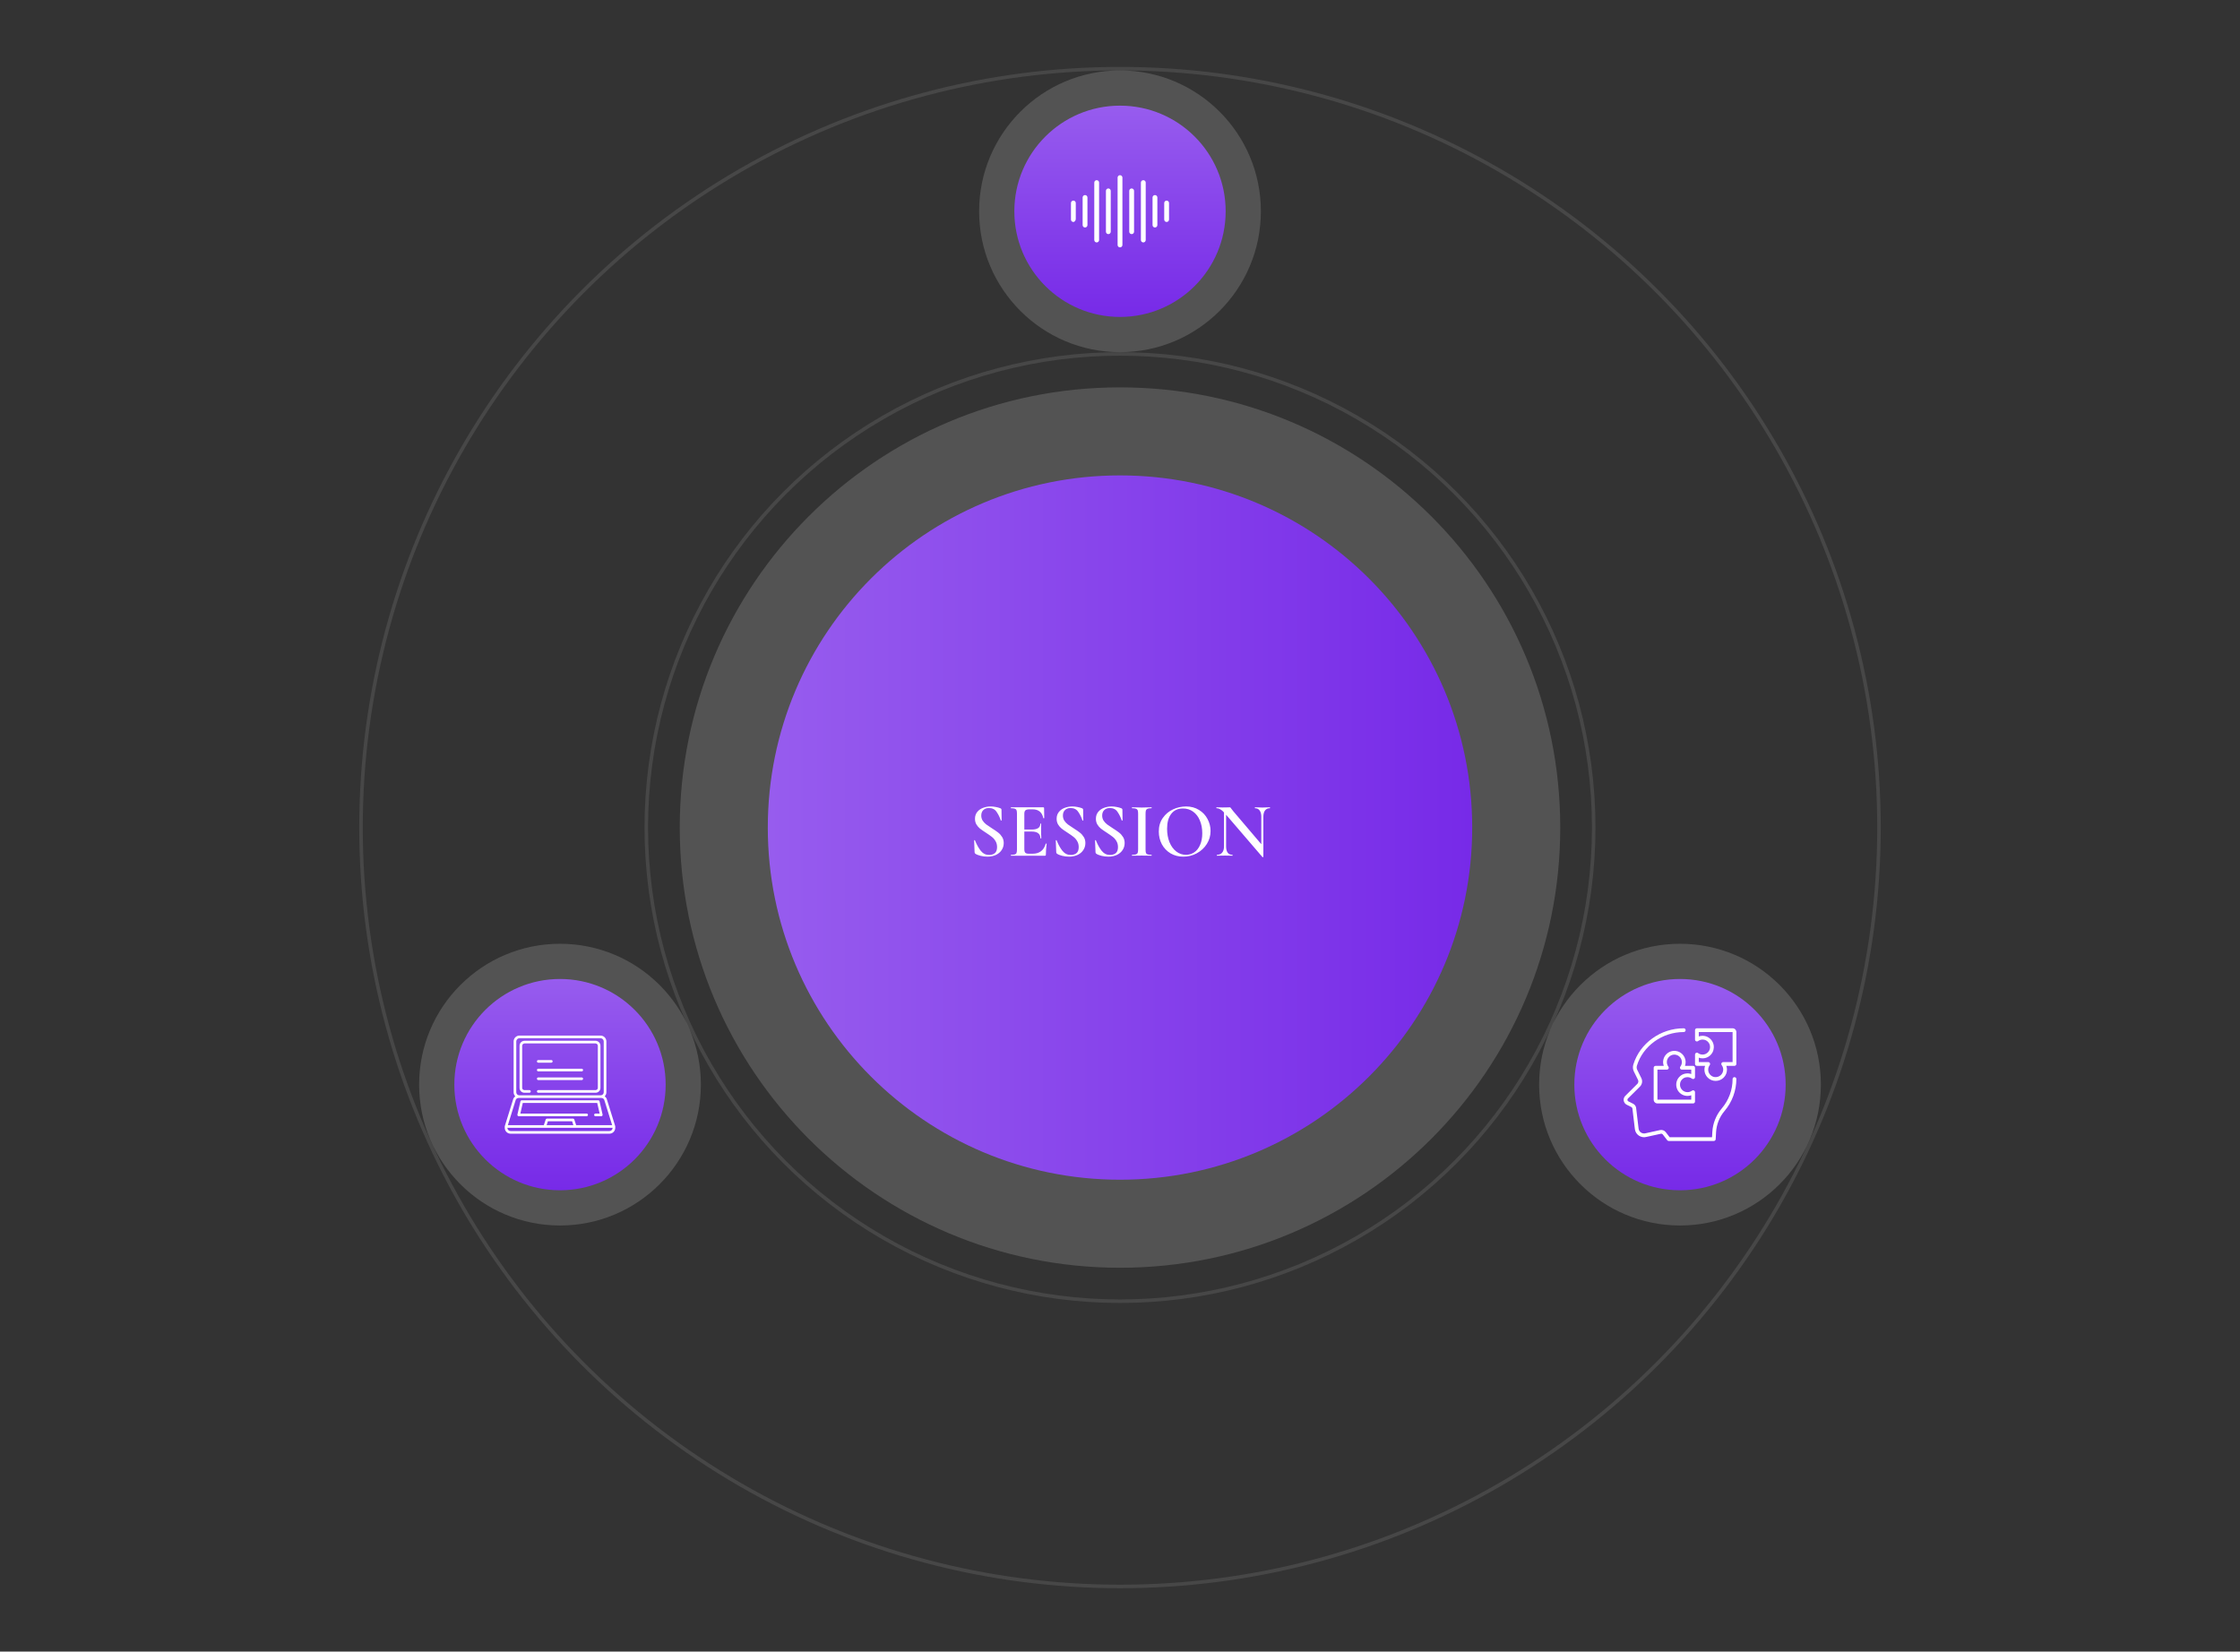<svg width="636" height="469" viewBox="0 0 636 469" fill="none" xmlns="http://www.w3.org/2000/svg">
<rect x="0" y="0" width="636" height="469" fill="#333333" stroke="none"/>
<circle opacity="0.1" cx="318" cy="235" r="134.5" stroke="white"/>
<circle opacity="0.1" cx="318" cy="235" r="215.5" stroke="white"/>
<path opacity="0.16" d="M358 60C358 37.909 340.091 20 318 20C295.909 20 278 37.909 278 60C278 82.091 295.909 100 318 100C340.091 100 358 82.091 358 60Z" fill="white"/>
<path d="M318 90C334.569 90 348 76.569 348 60C348 43.431 334.569 30 318 30C301.431 30 288 43.431 288 60C288 76.569 301.431 90 318 90Z" fill="url(#paint0_linear_1_1903)"/>
<path fill-rule="evenodd" clip-rule="evenodd" d="M308.073 55.395C307.696 55.395 307.39 55.7 307.39 56.078V63.917C307.39 64.295 307.696 64.601 308.073 64.601C308.451 64.601 308.757 64.295 308.757 63.917V56.078C308.757 55.707 308.451 55.395 308.073 55.395Z" fill="white"/>
<path fill-rule="evenodd" clip-rule="evenodd" d="M304.76 56.963C304.382 56.963 304.076 57.269 304.076 57.647V62.347C304.076 62.725 304.382 63.031 304.76 63.031C305.15 63.031 305.443 62.542 305.443 62.191V57.647C305.45 57.275 305.137 56.963 304.76 56.963Z" fill="white"/>
<path fill-rule="evenodd" clip-rule="evenodd" d="M331.238 56.965C330.861 56.965 330.555 57.271 330.555 57.648V62.349C330.555 62.727 330.861 63.033 331.238 63.033C331.616 63.033 331.922 62.727 331.922 62.349V57.648C331.922 57.277 331.616 56.965 331.238 56.965Z" fill="white"/>
<path fill-rule="evenodd" clip-rule="evenodd" d="M327.925 55.395C327.547 55.395 327.241 55.701 327.241 56.078V63.917C327.241 64.295 327.547 64.601 327.925 64.601C328.302 64.601 328.608 64.295 328.608 63.917V56.078C328.615 55.707 328.302 55.395 327.925 55.395Z" fill="white"/>
<path fill-rule="evenodd" clip-rule="evenodd" d="M324.617 51.164C324.24 51.164 323.934 51.47 323.934 51.848V68.157C323.934 68.535 324.24 68.841 324.617 68.841C324.995 68.841 325.301 68.535 325.301 68.157V51.848C325.301 51.47 324.995 51.164 324.617 51.164Z" fill="white"/>
<path fill-rule="evenodd" clip-rule="evenodd" d="M321.31 53.512C320.932 53.512 320.626 53.818 320.626 54.195V65.797C320.626 66.175 320.932 66.481 321.31 66.481C321.687 66.481 321.993 66.175 321.993 65.797V54.195C321.993 53.824 321.687 53.512 321.31 53.512Z" fill="white"/>
<path fill-rule="evenodd" clip-rule="evenodd" d="M318.003 49.75C317.625 49.75 317.319 50.056 317.319 50.434V69.562C317.319 69.94 317.625 70.246 318.003 70.246C318.381 70.246 318.687 69.94 318.687 69.562V50.434C318.687 50.056 318.381 49.75 318.003 49.75Z" fill="white"/>
<path fill-rule="evenodd" clip-rule="evenodd" d="M314.689 53.512C314.311 53.512 314.005 53.818 314.005 54.195V65.797C314.005 66.175 314.311 66.481 314.689 66.481C315.066 66.481 315.372 66.175 315.372 65.797V54.202C315.372 53.824 315.066 53.512 314.689 53.512Z" fill="white"/>
<path fill-rule="evenodd" clip-rule="evenodd" d="M311.381 51.164C311.003 51.164 310.697 51.47 310.697 51.848V68.157C310.697 68.535 311.003 68.841 311.381 68.841C311.759 68.841 312.065 68.535 312.065 68.157V51.848C312.065 51.47 311.759 51.164 311.381 51.164Z" fill="white"/>
<path opacity="0.16" d="M517 308C517 285.909 499.091 268 477 268C454.909 268 437 285.909 437 308C437 330.091 454.909 348 477 348C499.091 348 517 330.091 517 308Z" fill="white"/>
<path d="M477 338C493.569 338 507 324.569 507 308C507 291.431 493.569 278 477 278C460.431 278 447 291.431 447 308C447 324.569 460.431 338 477 338Z" fill="url(#paint1_linear_1_1903)"/>
<g clip-path="url(#clip0_1_1903)">
<path d="M491.933 292H481.799C481.504 292 481.266 292.239 481.266 292.533V295.205C481.266 295.408 481.38 295.593 481.562 295.683C481.743 295.773 481.96 295.752 482.121 295.63C482.623 295.249 483.291 295.11 483.924 295.262C484.721 295.454 485.354 296.123 485.501 296.928C485.619 297.575 485.456 298.204 485.043 298.698C484.636 299.186 484.039 299.466 483.404 299.466C482.942 299.466 482.487 299.314 482.122 299.036C481.96 298.914 481.743 298.893 481.562 298.983C481.38 299.073 481.266 299.258 481.266 299.461V302.133C481.266 302.428 481.504 302.666 481.799 302.666H484.123C483.917 303.241 483.88 303.873 484.026 304.493C484.309 305.695 485.313 306.654 486.526 306.881C486.729 306.919 486.935 306.938 487.138 306.938C488.903 306.938 490.338 305.503 490.338 303.738C490.338 303.372 490.274 303.008 490.151 302.666H492.466C492.761 302.666 492.999 302.428 492.999 302.133V293.067C493 292.478 492.521 292 491.933 292ZM491.933 301.6H489.261C489.057 301.6 488.872 301.715 488.782 301.898C488.693 302.08 488.714 302.298 488.838 302.459C489.118 302.821 489.271 303.275 489.271 303.738C489.271 305.052 488.047 306.081 486.722 305.833C485.918 305.682 485.252 305.046 485.064 304.249C484.915 303.613 485.051 302.96 485.438 302.459C485.561 302.298 485.583 302.08 485.494 301.898C485.404 301.715 485.219 301.6 485.015 301.6H482.332V300.347C482.675 300.469 483.038 300.533 483.404 300.533C484.356 300.533 485.252 300.114 485.862 299.382C486.472 298.651 486.723 297.687 486.55 296.737C486.329 295.524 485.374 294.514 484.173 294.225C483.558 294.077 482.915 294.111 482.332 294.319V293.067H491.933V301.6Z" fill="white"/>
<path d="M478.599 301.606C478.599 299.705 476.93 298.187 474.982 298.432C473.522 298.618 472.358 299.815 472.214 301.28C472.167 301.761 472.226 302.235 472.381 302.673H470.06C469.765 302.673 469.526 302.912 469.526 303.206V312.272C469.526 312.861 470.005 313.339 470.593 313.339H480.727C481.021 313.339 481.26 313.1 481.26 312.806V310.145C481.26 309.943 481.146 309.758 480.966 309.668C480.785 309.578 480.569 309.597 480.408 309.717C480.038 309.994 479.597 310.139 479.132 310.139C478.494 310.139 477.895 309.858 477.488 309.367C477.075 308.869 476.916 308.235 477.039 307.581C477.191 306.777 477.829 306.114 478.626 305.931C479.263 305.786 479.907 305.92 480.404 306.298C480.566 306.42 480.783 306.441 480.964 306.35C481.145 306.261 481.26 306.075 481.26 305.873V303.206C481.26 302.912 481.022 302.673 480.727 302.673H478.418C478.537 302.336 478.599 301.977 478.599 301.606ZM480.193 303.739V304.986C479.631 304.787 479 304.75 478.388 304.891C477.183 305.167 476.22 306.169 475.991 307.383C475.81 308.34 476.056 309.312 476.666 310.048C477.277 310.784 478.175 311.206 479.132 311.206C479.499 311.206 479.856 311.145 480.193 311.027V312.272H470.593V303.739H473.27C473.474 303.739 473.659 303.624 473.749 303.441C473.839 303.259 473.817 303.041 473.693 302.881C473.37 302.462 473.222 301.931 473.276 301.384C473.37 300.426 474.161 299.612 475.117 299.491C476.419 299.322 477.532 300.337 477.532 301.606C477.532 302.077 477.384 302.517 477.104 302.88C476.98 303.041 476.958 303.259 477.048 303.441C477.138 303.624 477.323 303.739 477.527 303.739H480.193Z" fill="white"/>
<path d="M492.466 305.867C492.172 305.867 491.933 306.105 491.933 306.4C491.933 309.5 490.859 312.406 488.827 314.802C487.252 316.662 486.312 319.016 486.179 321.432L486.095 322.933H474.061L472.955 321.497C472.583 321.006 471.953 320.773 471.343 320.903L467.226 321.807C466.781 321.933 466.307 321.858 465.923 321.602C465.545 321.349 465.298 320.947 465.245 320.497L464.547 314.653C464.491 314.12 464.167 313.659 463.685 313.422L462.348 312.753C462.2 312.68 462.1 312.546 462.073 312.384C462.047 312.222 462.099 312.063 462.217 311.946L465.626 308.559C466.269 307.916 466.426 306.945 466.02 306.147L464.863 303.811C464.679 303.441 464.646 303.015 464.767 302.615C466.491 296.993 471.96 293.067 478.066 293.067C478.36 293.067 478.599 292.828 478.599 292.533C478.599 292.239 478.36 292 478.066 292C471.495 292 465.607 296.236 463.747 302.304C463.546 302.966 463.603 303.67 463.907 304.285L465.067 306.626C465.265 307.016 465.187 307.489 464.873 307.803L461.465 311.189C461.105 311.545 460.939 312.056 461.02 312.556C461.102 313.055 461.422 313.487 461.874 313.709L463.211 314.377C463.366 314.453 463.469 314.599 463.487 314.773L464.186 320.622C464.275 321.382 464.692 322.062 465.33 322.489C465.974 322.919 466.77 323.045 467.486 322.841L471.569 321.946C471.77 321.902 471.982 321.979 472.107 322.144L473.376 323.792C473.477 323.923 473.633 324 473.799 324H486.599C486.883 324 487.116 323.779 487.132 323.496L487.244 321.491C487.364 319.306 488.215 317.175 489.641 315.492C491.807 312.938 493 309.709 493 306.4C493 306.105 492.761 305.867 492.466 305.867Z" fill="white"/>
</g>
<path opacity="0.16" d="M199 308C199 285.909 181.091 268 159 268C136.909 268 119 285.909 119 308C119 330.091 136.909 348 159 348C181.091 348 199 330.091 199 308Z" fill="white"/>
<path d="M159 338C175.569 338 189 324.569 189 308C189 291.431 175.569 278 159 278C142.431 278 129 291.431 129 308C129 324.569 142.431 338 159 338Z" fill="url(#paint2_linear_1_1903)"/>
<path d="M172.349 312.315C172.264 311.91 172.027 311.554 171.686 311.319C171.838 311.17 171.959 310.992 172.042 310.795C172.124 310.599 172.166 310.388 172.166 310.174V295.728C172.166 295.287 171.99 294.865 171.679 294.554C171.367 294.242 170.945 294.067 170.504 294.066H147.496C147.055 294.067 146.633 294.242 146.321 294.554C146.01 294.865 145.835 295.287 145.834 295.728V310.174C145.834 310.388 145.876 310.599 145.959 310.795C146.041 310.992 146.162 311.17 146.314 311.319C145.973 311.554 145.736 311.91 145.651 312.315L143.33 319.764C143.318 319.801 143.312 319.839 143.313 319.878V320.272C143.313 320.712 143.488 321.135 143.8 321.446C144.111 321.758 144.534 321.933 144.974 321.934H173.026C173.466 321.933 173.889 321.758 174.2 321.446C174.512 321.135 174.687 320.712 174.687 320.272V319.878C174.688 319.839 174.682 319.801 174.67 319.764L172.349 312.315ZM146.584 295.728C146.584 295.486 146.681 295.255 146.852 295.084C147.023 294.913 147.254 294.816 147.496 294.816H170.504C170.746 294.816 170.977 294.913 171.148 295.084C171.319 295.255 171.416 295.486 171.416 295.728V310.174C171.416 310.402 171.325 310.621 171.164 310.782C171.003 310.943 170.784 311.034 170.556 311.034H147.444C147.216 311.034 146.997 310.943 146.836 310.782C146.675 310.621 146.584 310.402 146.584 310.174L146.584 295.728ZM146.383 312.48C146.421 312.284 146.526 312.108 146.68 311.981C146.834 311.854 147.027 311.784 147.227 311.784H170.773C170.973 311.784 171.166 311.854 171.32 311.981C171.474 312.108 171.579 312.284 171.617 312.48L173.803 319.503H163.588L163.06 317.906C163.035 317.831 162.988 317.766 162.924 317.72C162.86 317.674 162.783 317.649 162.704 317.649H155.296C155.217 317.649 155.14 317.674 155.076 317.72C155.012 317.766 154.964 317.831 154.94 317.906L154.412 319.503H144.197L146.383 312.48ZM162.798 319.503H155.202L155.567 318.399H162.433L162.798 319.503ZM173.937 320.272C173.937 320.514 173.841 320.745 173.67 320.916C173.499 321.087 173.267 321.183 173.026 321.184H144.974C144.733 321.183 144.501 321.087 144.33 320.916C144.159 320.745 144.063 320.514 144.062 320.272V320.253H173.937V320.272Z" fill="white"/>
<path d="M166.938 316.594C166.938 316.495 166.898 316.399 166.828 316.329C166.757 316.259 166.662 316.219 166.563 316.219H147.741L148.434 313.203H169.567L170.259 316.219H169.063C168.963 316.219 168.868 316.259 168.797 316.329C168.727 316.399 168.688 316.495 168.688 316.594C168.688 316.693 168.727 316.789 168.797 316.859C168.868 316.929 168.963 316.969 169.063 316.969H170.72C170.791 316.97 170.861 316.952 170.923 316.916C170.991 316.875 171.044 316.814 171.075 316.741C171.106 316.668 171.113 316.587 171.095 316.51L170.231 312.744C170.212 312.662 170.165 312.588 170.099 312.535C170.033 312.482 169.95 312.453 169.866 312.453H148.135C148.05 312.453 147.968 312.482 147.901 312.535C147.835 312.588 147.788 312.662 147.769 312.744L146.905 316.51C146.887 316.587 146.894 316.668 146.925 316.741C146.956 316.814 147.01 316.875 147.078 316.916C147.139 316.952 147.209 316.97 147.28 316.969H166.563C166.662 316.969 166.757 316.929 166.828 316.859C166.898 316.789 166.938 316.693 166.938 316.594Z" fill="white"/>
<path d="M152.826 304.234H165.173C165.273 304.234 165.368 304.195 165.438 304.125C165.509 304.054 165.548 303.959 165.548 303.859C165.548 303.76 165.509 303.665 165.438 303.594C165.368 303.524 165.273 303.484 165.173 303.484H152.826C152.727 303.484 152.631 303.524 152.561 303.594C152.491 303.665 152.451 303.76 152.451 303.859C152.451 303.959 152.491 304.054 152.561 304.125C152.631 304.195 152.727 304.234 152.826 304.234Z" fill="white"/>
<path d="M152.826 306.703H165.173C165.273 306.703 165.368 306.664 165.438 306.593C165.509 306.523 165.548 306.428 165.548 306.328C165.548 306.229 165.509 306.133 165.438 306.063C165.368 305.993 165.273 305.953 165.173 305.953H152.826C152.727 305.953 152.631 305.993 152.561 306.063C152.491 306.133 152.451 306.229 152.451 306.328C152.451 306.428 152.491 306.523 152.561 306.593C152.631 306.664 152.727 306.703 152.826 306.703Z" fill="white"/>
<path d="M152.826 301.766H156.53C156.63 301.766 156.725 301.726 156.795 301.656C156.866 301.585 156.905 301.49 156.905 301.391C156.905 301.291 156.866 301.196 156.795 301.125C156.725 301.055 156.63 301.016 156.53 301.016H152.826C152.727 301.016 152.631 301.055 152.561 301.125C152.491 301.196 152.451 301.291 152.451 301.391C152.451 301.49 152.491 301.585 152.561 301.656C152.631 301.726 152.727 301.766 152.826 301.766Z" fill="white"/>
<path d="M148.89 310.302H150.327C150.426 310.302 150.522 310.263 150.592 310.192C150.662 310.122 150.702 310.027 150.702 309.927C150.702 309.828 150.662 309.732 150.592 309.662C150.522 309.592 150.426 309.552 150.327 309.552H148.89C148.807 309.552 148.726 309.536 148.65 309.505C148.574 309.473 148.505 309.427 148.446 309.369C148.388 309.311 148.342 309.241 148.31 309.165C148.279 309.089 148.263 309.008 148.263 308.925V296.968C148.263 296.88 148.28 296.793 148.314 296.712C148.347 296.631 148.397 296.557 148.459 296.495C148.521 296.433 148.595 296.383 148.676 296.35C148.757 296.316 148.844 296.299 148.932 296.299H169.068C169.156 296.299 169.243 296.316 169.324 296.35C169.406 296.383 169.479 296.433 169.542 296.495C169.604 296.557 169.653 296.631 169.687 296.712C169.72 296.793 169.738 296.88 169.738 296.968V308.925C169.738 309.092 169.672 309.251 169.554 309.369C169.437 309.486 169.277 309.552 169.111 309.552H152.827C152.727 309.552 152.632 309.592 152.562 309.662C152.491 309.732 152.452 309.828 152.452 309.927C152.452 310.027 152.491 310.122 152.562 310.192C152.632 310.263 152.727 310.302 152.827 310.302H169.111C169.292 310.302 169.471 310.267 169.638 310.197C169.805 310.128 169.957 310.027 170.084 309.899C170.212 309.771 170.314 309.619 170.383 309.452C170.452 309.285 170.488 309.106 170.488 308.925V296.968C170.488 296.782 170.451 296.597 170.38 296.425C170.308 296.253 170.204 296.096 170.072 295.964C169.94 295.833 169.784 295.728 169.611 295.657C169.439 295.585 169.255 295.549 169.068 295.549H148.932C148.746 295.549 148.561 295.585 148.389 295.657C148.217 295.728 148.06 295.833 147.928 295.964C147.797 296.096 147.692 296.253 147.621 296.425C147.549 296.597 147.513 296.782 147.513 296.968V308.925C147.513 309.106 147.548 309.285 147.617 309.452C147.687 309.619 147.788 309.771 147.916 309.899C148.044 310.027 148.196 310.128 148.363 310.198C148.53 310.267 148.709 310.302 148.89 310.302Z" fill="white"/>
<path opacity="0.16" d="M443 235C443 165.964 387.036 110 318 110C248.964 110 193 165.964 193 235C193 304.036 248.964 360 318 360C387.036 360 443 304.036 443 235Z" fill="white"/>
<path d="M418 235C418 179.772 373.229 135 318 135C262.772 135 218 179.772 218 235C218 290.228 262.772 335 318 335C373.229 335 418 290.228 418 235Z" fill="url(#paint3_linear_1_1903)"/>
<path d="M278.608 231.582C278.608 232.125 278.74 232.609 279.004 233.034C279.283 233.445 279.62 233.804 280.016 234.112C280.412 234.405 280.955 234.772 281.644 235.212C282.392 235.681 282.979 236.085 283.404 236.422C283.844 236.759 284.218 237.177 284.526 237.676C284.834 238.16 284.988 238.732 284.988 239.392C284.988 240.14 284.79 240.807 284.394 241.394C284.013 241.981 283.463 242.443 282.744 242.78C282.04 243.103 281.233 243.264 280.324 243.264C279.708 243.264 279.07 243.183 278.41 243.022C277.765 242.861 277.273 242.663 276.936 242.428C276.804 242.34 276.731 242.201 276.716 242.01L276.584 238.688V238.666C276.584 238.607 276.621 238.578 276.694 238.578C276.767 238.563 276.811 238.585 276.826 238.644C277.31 239.847 277.86 240.837 278.476 241.614C279.107 242.391 279.899 242.78 280.852 242.78C281.497 242.78 282.033 242.611 282.458 242.274C282.883 241.922 283.096 241.343 283.096 240.536C283.096 239.891 282.949 239.326 282.656 238.842C282.377 238.358 282.025 237.955 281.6 237.632C281.189 237.309 280.625 236.913 279.906 236.444C279.202 235.989 278.652 235.608 278.256 235.3C277.86 234.977 277.523 234.589 277.244 234.134C276.965 233.665 276.826 233.122 276.826 232.506C276.826 231.743 277.039 231.098 277.464 230.57C277.889 230.042 278.439 229.653 279.114 229.404C279.803 229.14 280.522 229.008 281.27 229.008C281.754 229.008 282.245 229.059 282.744 229.162C283.243 229.25 283.668 229.367 284.02 229.514C284.24 229.602 284.35 229.741 284.35 229.932L284.394 232.902C284.394 232.961 284.357 232.997 284.284 233.012C284.225 233.027 284.181 233.012 284.152 232.968C283.859 232.073 283.463 231.267 282.964 230.548C282.48 229.815 281.747 229.448 280.764 229.448C280.104 229.448 279.576 229.646 279.18 230.042C278.799 230.423 278.608 230.937 278.608 231.582ZM287.074 243C287.03 243 287.008 242.956 287.008 242.868C287.008 242.78 287.03 242.736 287.074 242.736C287.573 242.736 287.932 242.699 288.152 242.626C288.387 242.553 288.541 242.413 288.614 242.208C288.702 241.988 288.746 241.658 288.746 241.218V231.032C288.746 230.592 288.702 230.269 288.614 230.064C288.541 229.859 288.387 229.719 288.152 229.646C287.918 229.558 287.558 229.514 287.074 229.514C287.03 229.514 287.008 229.47 287.008 229.382C287.008 229.294 287.03 229.25 287.074 229.25H296.226C296.373 229.25 296.446 229.316 296.446 229.448L296.49 232.308C296.49 232.337 296.446 232.359 296.358 232.374C296.285 232.374 296.241 232.352 296.226 232.308C295.874 230.651 294.862 229.822 293.19 229.822H292.288C291.746 229.822 291.364 229.917 291.144 230.108C290.939 230.299 290.836 230.621 290.836 231.076V241.13C290.836 241.614 290.924 241.951 291.1 242.142C291.291 242.333 291.621 242.428 292.09 242.428H293.168C295.134 242.428 296.38 241.482 296.908 239.59C296.908 239.561 296.945 239.546 297.018 239.546C297.121 239.546 297.172 239.568 297.172 239.612C297.026 240.727 296.952 241.746 296.952 242.67C296.952 242.787 296.93 242.875 296.886 242.934C296.842 242.978 296.754 243 296.622 243H287.074ZM295.39 238.028C295.39 236.767 294.569 236.136 292.926 236.136H289.846V235.564H292.948C294.562 235.564 295.368 235.021 295.368 233.936C295.368 233.892 295.405 233.87 295.478 233.87C295.566 233.87 295.61 233.892 295.61 233.936L295.588 235.85L295.61 236.884C295.64 237.353 295.654 237.735 295.654 238.028C295.654 238.057 295.61 238.072 295.522 238.072C295.434 238.072 295.39 238.057 295.39 238.028ZM301.79 231.582C301.79 232.125 301.922 232.609 302.186 233.034C302.464 233.445 302.802 233.804 303.198 234.112C303.594 234.405 304.136 234.772 304.826 235.212C305.574 235.681 306.16 236.085 306.586 236.422C307.026 236.759 307.4 237.177 307.708 237.676C308.016 238.16 308.17 238.732 308.17 239.392C308.17 240.14 307.972 240.807 307.576 241.394C307.194 241.981 306.644 242.443 305.926 242.78C305.222 243.103 304.415 243.264 303.506 243.264C302.89 243.264 302.252 243.183 301.592 243.022C300.946 242.861 300.455 242.663 300.118 242.428C299.986 242.34 299.912 242.201 299.898 242.01L299.766 238.688V238.666C299.766 238.607 299.802 238.578 299.876 238.578C299.949 238.563 299.993 238.585 300.008 238.644C300.492 239.847 301.042 240.837 301.658 241.614C302.288 242.391 303.08 242.78 304.034 242.78C304.679 242.78 305.214 242.611 305.64 242.274C306.065 241.922 306.278 241.343 306.278 240.536C306.278 239.891 306.131 239.326 305.838 238.842C305.559 238.358 305.207 237.955 304.782 237.632C304.371 237.309 303.806 236.913 303.088 236.444C302.384 235.989 301.834 235.608 301.438 235.3C301.042 234.977 300.704 234.589 300.426 234.134C300.147 233.665 300.008 233.122 300.008 232.506C300.008 231.743 300.22 231.098 300.646 230.57C301.071 230.042 301.621 229.653 302.296 229.404C302.985 229.14 303.704 229.008 304.452 229.008C304.936 229.008 305.427 229.059 305.926 229.162C306.424 229.25 306.85 229.367 307.202 229.514C307.422 229.602 307.532 229.741 307.532 229.932L307.576 232.902C307.576 232.961 307.539 232.997 307.466 233.012C307.407 233.027 307.363 233.012 307.334 232.968C307.04 232.073 306.644 231.267 306.146 230.548C305.662 229.815 304.928 229.448 303.946 229.448C303.286 229.448 302.758 229.646 302.362 230.042C301.98 230.423 301.79 230.937 301.79 231.582ZM312.94 231.582C312.94 232.125 313.072 232.609 313.336 233.034C313.615 233.445 313.952 233.804 314.348 234.112C314.744 234.405 315.287 234.772 315.976 235.212C316.724 235.681 317.311 236.085 317.736 236.422C318.176 236.759 318.55 237.177 318.858 237.676C319.166 238.16 319.32 238.732 319.32 239.392C319.32 240.14 319.122 240.807 318.726 241.394C318.345 241.981 317.795 242.443 317.076 242.78C316.372 243.103 315.565 243.264 314.656 243.264C314.04 243.264 313.402 243.183 312.742 243.022C312.097 242.861 311.605 242.663 311.268 242.428C311.136 242.34 311.063 242.201 311.048 242.01L310.916 238.688V238.666C310.916 238.607 310.953 238.578 311.026 238.578C311.099 238.563 311.143 238.585 311.158 238.644C311.642 239.847 312.192 240.837 312.808 241.614C313.439 242.391 314.231 242.78 315.184 242.78C315.829 242.78 316.365 242.611 316.79 242.274C317.215 241.922 317.428 241.343 317.428 240.536C317.428 239.891 317.281 239.326 316.988 238.842C316.709 238.358 316.357 237.955 315.932 237.632C315.521 237.309 314.957 236.913 314.238 236.444C313.534 235.989 312.984 235.608 312.588 235.3C312.192 234.977 311.855 234.589 311.576 234.134C311.297 233.665 311.158 233.122 311.158 232.506C311.158 231.743 311.371 231.098 311.796 230.57C312.221 230.042 312.771 229.653 313.446 229.404C314.135 229.14 314.854 229.008 315.602 229.008C316.086 229.008 316.577 229.059 317.076 229.162C317.575 229.25 318 229.367 318.352 229.514C318.572 229.602 318.682 229.741 318.682 229.932L318.726 232.902C318.726 232.961 318.689 232.997 318.616 233.012C318.557 233.027 318.513 233.012 318.484 232.968C318.191 232.073 317.795 231.267 317.296 230.548C316.812 229.815 316.079 229.448 315.096 229.448C314.436 229.448 313.908 229.646 313.512 230.042C313.131 230.423 312.94 230.937 312.94 231.582ZM325.256 241.218C325.256 241.673 325.293 242.003 325.366 242.208C325.454 242.413 325.608 242.553 325.828 242.626C326.063 242.699 326.43 242.736 326.928 242.736C326.972 242.736 326.994 242.78 326.994 242.868C326.994 242.956 326.972 243 326.928 243C326.459 243 326.085 242.993 325.806 242.978L324.178 242.956L322.594 242.978C322.316 242.993 321.934 243 321.45 243C321.406 243 321.384 242.956 321.384 242.868C321.384 242.78 321.406 242.736 321.45 242.736C321.949 242.736 322.308 242.699 322.528 242.626C322.763 242.553 322.924 242.413 323.012 242.208C323.1 241.988 323.144 241.658 323.144 241.218V231.032C323.144 230.592 323.1 230.269 323.012 230.064C322.924 229.859 322.763 229.719 322.528 229.646C322.308 229.558 321.949 229.514 321.45 229.514C321.406 229.514 321.384 229.47 321.384 229.382C321.384 229.294 321.406 229.25 321.45 229.25L322.594 229.272C323.24 229.301 323.768 229.316 324.178 229.316C324.633 229.316 325.183 229.301 325.828 229.272L326.928 229.25C326.972 229.25 326.994 229.294 326.994 229.382C326.994 229.47 326.972 229.514 326.928 229.514C326.444 229.514 326.085 229.558 325.85 229.646C325.616 229.734 325.454 229.888 325.366 230.108C325.293 230.313 325.256 230.636 325.256 231.076V241.218ZM335.99 243.264C334.626 243.264 333.408 242.949 332.338 242.318C331.282 241.673 330.46 240.807 329.874 239.722C329.302 238.622 329.016 237.427 329.016 236.136C329.016 234.625 329.397 233.335 330.16 232.264C330.922 231.179 331.898 230.365 333.086 229.822C334.288 229.279 335.513 229.008 336.76 229.008C338.153 229.008 339.378 229.338 340.434 229.998C341.49 230.643 342.296 231.501 342.854 232.572C343.426 233.643 343.712 234.779 343.712 235.982C343.712 237.317 343.36 238.541 342.656 239.656C341.952 240.771 341.006 241.651 339.818 242.296C338.644 242.941 337.368 243.264 335.99 243.264ZM336.738 242.736C337.618 242.736 338.402 242.501 339.092 242.032C339.796 241.548 340.346 240.844 340.742 239.92C341.152 238.996 341.358 237.896 341.358 236.62C341.358 235.256 341.13 234.046 340.676 232.99C340.236 231.919 339.598 231.083 338.762 230.482C337.94 229.881 336.972 229.58 335.858 229.58C334.42 229.58 333.313 230.093 332.536 231.12C331.758 232.132 331.37 233.54 331.37 235.344C331.37 236.752 331.597 238.021 332.052 239.15C332.506 240.265 333.144 241.145 333.966 241.79C334.787 242.421 335.711 242.736 336.738 242.736ZM347.531 229.756L348.125 229.8V240.338C348.125 241.115 348.272 241.709 348.565 242.12C348.873 242.531 349.321 242.736 349.907 242.736C349.951 242.736 349.973 242.78 349.973 242.868C349.973 242.956 349.951 243 349.907 243C349.526 243 349.233 242.993 349.027 242.978L347.861 242.956L346.563 242.978C346.329 242.993 345.991 243 345.551 243C345.507 243 345.485 242.956 345.485 242.868C345.485 242.78 345.507 242.736 345.551 242.736C346.182 242.736 346.666 242.531 347.003 242.12C347.355 241.709 347.531 241.115 347.531 240.338V229.756ZM358.707 243.308C358.707 243.352 358.671 243.381 358.597 243.396C358.524 243.411 358.473 243.403 358.443 243.374L347.861 231.054C347.363 230.482 346.923 230.086 346.541 229.866C346.16 229.631 345.786 229.514 345.419 229.514C345.375 229.514 345.353 229.47 345.353 229.382C345.353 229.294 345.375 229.25 345.419 229.25L346.299 229.272C346.475 229.287 346.739 229.294 347.091 229.294L348.499 229.272C348.675 229.257 348.881 229.25 349.115 229.25C349.233 229.25 349.321 229.279 349.379 229.338C349.438 229.397 349.526 229.514 349.643 229.69C349.893 230.027 350.076 230.262 350.193 230.394L358.531 240.206L358.707 243.308ZM358.707 243.308L358.113 242.648V231.934C358.113 231.157 357.959 230.563 357.651 230.152C357.358 229.727 356.918 229.514 356.331 229.514C356.302 229.514 356.287 229.47 356.287 229.382C356.287 229.294 356.302 229.25 356.331 229.25L357.233 229.272C357.703 229.301 358.091 229.316 358.399 229.316C358.678 229.316 359.081 229.301 359.609 229.272L360.533 229.25C360.577 229.25 360.599 229.294 360.599 229.382C360.599 229.47 360.577 229.514 360.533 229.514C359.947 229.514 359.492 229.727 359.169 230.152C358.861 230.563 358.707 231.157 358.707 231.934V243.308Z" fill="white"/>
<defs>
<linearGradient id="paint0_linear_1_1903" x1="318" y1="30" x2="318" y2="90" gradientUnits="userSpaceOnUse">
<stop stop-color="#975CEE"/>
<stop offset="1" stop-color="#772AE8"/>
</linearGradient>
<linearGradient id="paint1_linear_1_1903" x1="477" y1="278" x2="477" y2="338" gradientUnits="userSpaceOnUse">
<stop stop-color="#975CEE"/>
<stop offset="1" stop-color="#772AE8"/>
</linearGradient>
<linearGradient id="paint2_linear_1_1903" x1="159" y1="278" x2="159" y2="338" gradientUnits="userSpaceOnUse">
<stop stop-color="#975CEE"/>
<stop offset="1" stop-color="#772AE8"/>
</linearGradient>
<linearGradient id="paint3_linear_1_1903" x1="218" y1="235" x2="418" y2="235" gradientUnits="userSpaceOnUse">
<stop stop-color="#975CEE"/>
<stop offset="1" stop-color="#772AE8"/>
</linearGradient>
<clipPath id="clip0_1_1903">
<rect width="32" height="32" fill="white" transform="translate(461 292)"/>
</clipPath>
</defs>
</svg>
